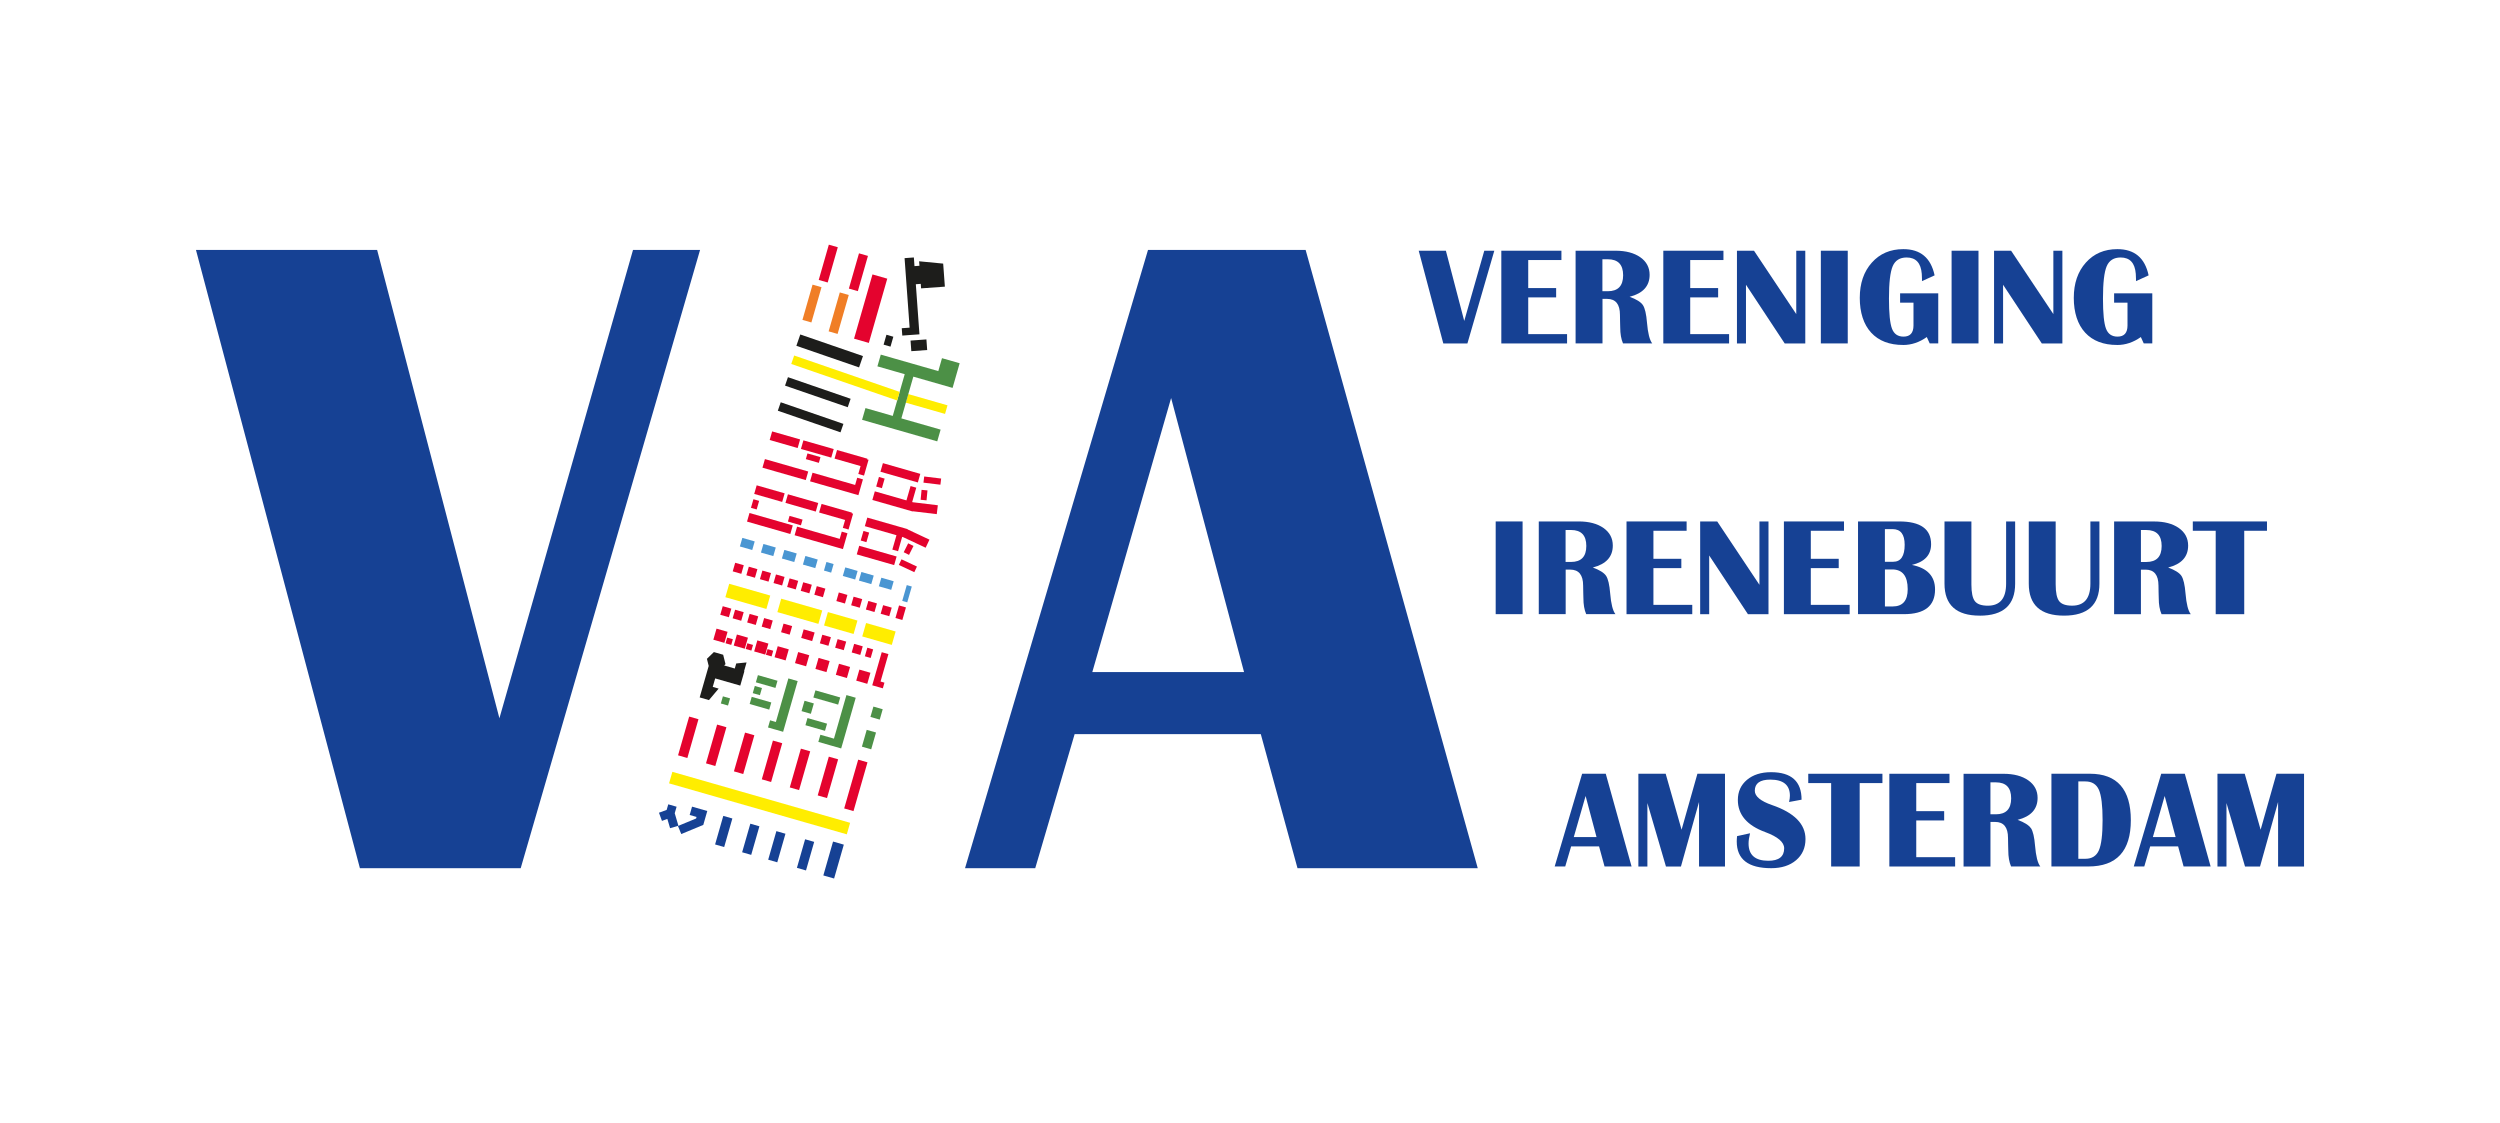<?xml version="1.0" encoding="UTF-8"?><svg id="Layer_2" xmlns="http://www.w3.org/2000/svg" viewBox="0 0 841.89 378.25"><defs><style>.cls-1{fill:none;}.cls-2{fill:#ffed00;}.cls-3{fill:#f07e26;}.cls-4{fill:#e4032e;}.cls-5{fill:#164194;}.cls-6{fill:#1d1d1b;}.cls-7{fill:#4a96d2;}.cls-8{fill:#4c9046;}</style></defs><path class="cls-1" d="m727.94,183.86c0-3.58-1.72-5.38-5.15-5.38h-1.83v10.75h1.83c3.43,0,5.15-1.79,5.15-5.38Z"/><path class="cls-1" d="m534.2,183.86c0-3.58-1.72-5.38-5.15-5.38h-1.83v10.75h1.83c3.43,0,5.15-1.79,5.15-5.38Z"/><polygon class="cls-1" points="367.84 226.33 418.93 226.33 394.38 134.05 367.84 226.33"/><path class="cls-1" d="m546.59,92.69c0-3.58-1.72-5.38-5.15-5.38h-1.83v10.75h1.83c3.43,0,5.15-1.79,5.15-5.38Z"/><path class="cls-1" d="m672.12,263.46h-1.83v10.75h1.83c3.43,0,5.15-1.79,5.15-5.38s-1.72-5.38-5.15-5.38Z"/><polygon class="cls-1" points="529.98 281.89 537.64 281.89 533.96 268.05 529.98 281.89"/><path class="cls-1" d="m641.41,183.47c0-3.52-1.36-5.28-4.09-5.28h-2.56v11h2.79c2.58,0,3.87-1.91,3.87-5.72Z"/><polygon class="cls-1" points="724.98 281.89 732.65 281.89 728.96 268.05 724.98 281.89"/><path class="cls-1" d="m642.42,198.43c0-4.44-1.75-6.66-5.24-6.66h-2.43v12.47h2.59c3.38,0,5.08-1.94,5.08-5.81Z"/><path class="cls-1" d="m702.27,263.16h-2.38v26.05h2.38c2.18,0,3.69-.94,4.53-2.82.84-1.88,1.26-5.29,1.26-10.21s-.42-8.33-1.25-10.2c-.83-1.88-2.35-2.81-4.54-2.81Z"/><rect class="cls-5" x="274.78" y="287.75" width="11.87" height="3.77" transform="translate(-75.08 479.63) rotate(-74)"/><rect class="cls-4" x="279.65" y="262.83" width="17.09" height="3.26" transform="translate(-45.48 468.56) rotate(-73.99)"/><rect class="cls-4" x="272" y="260.14" width="13.58" height="3.26" transform="translate(-49.67 457.62) rotate(-74)"/><polygon class="cls-8" points="285.04 234.07 280.84 248.74 276.27 247.43 275.58 249.84 280.15 251.15 280.15 251.15 283.27 252.04 283.97 249.63 283.97 249.63 288.17 234.97 285.04 234.07"/><rect class="cls-8" x="289.67" y="247.42" width="5.89" height="3.26" transform="translate(-27.43 461.69) rotate(-74)"/><polygon class="cls-6" points="235.62 234.86 238.75 235.76 242.01 231.89 240.02 231.32 240.84 228.46 249.29 230.88 250.67 226.06 250.57 226.03 251.41 223.08 247.93 223.43 247.44 225.13 243.86 224.1 244.32 223.65 243.53 220.49 240.4 219.59 238.06 221.86 238.66 224.26 235.62 234.86"/><rect class="cls-8" x="293.36" y="238.5" width="3.63" height="3.26" transform="translate(-17 457.69) rotate(-74)"/><rect class="cls-8" x="270.18" y="236.55" width="3.63" height="3.26" transform="translate(-31.93 433.99) rotate(-74)"/><rect class="cls-4" x="262.6" y="257.44" width="13.58" height="3.26" transform="translate(-53.92 446.58) rotate(-73.99)"/><rect class="cls-4" x="253.19" y="254.74" width="13.58" height="3.26" transform="translate(-58.12 435.61) rotate(-74)"/><rect class="cls-4" x="243.79" y="252.05" width="13.58" height="3.26" transform="translate(-62.33 424.63) rotate(-74)"/><rect class="cls-4" x="234.39" y="249.35" width="13.58" height="3.26" transform="translate(-66.55 413.64) rotate(-74)"/><rect class="cls-4" x="224.98" y="246.65" width="13.58" height="3.26" transform="translate(-70.77 402.64) rotate(-74)"/><rect class="cls-5" x="266.29" y="286.31" width="10.01" height="3.18" transform="translate(-80.22 469.37) rotate(-74.01)"/><rect class="cls-5" x="256.59" y="283.53" width="10.01" height="3.18" transform="translate(-84.58 458.01) rotate(-74)"/><rect class="cls-5" x="247.81" y="281.01" width="10.01" height="3.18" transform="translate(-88.54 447.7) rotate(-73.99)"/><rect class="cls-5" x="238.71" y="278.4" width="10.01" height="3.18" transform="translate(-92.6 437.1) rotate(-74)"/><polygon class="cls-5" points="232.25 274.45 234.56 275.11 234.42 275.63 228.3 278.16 229.42 280.87 236.84 277.79 238.18 273.11 233.05 271.64 232.25 274.45"/><polygon class="cls-5" points="228.46 278.08 227.22 273.86 227.85 271.67 225.04 270.86 224.5 272.74 221.91 273.69 222.92 276.44 224.73 275.77 225.65 278.9 228.46 278.08"/><rect class="cls-2" x="253.77" y="239.31" width="4.04" height="62.27" transform="translate(-74.68 441.78) rotate(-74)"/><polygon class="cls-8" points="268.62 229.36 265.49 228.46 261.28 243.13 259.33 242.57 258.63 244.98 260.59 245.54 260.59 245.54 261.34 245.75 263.35 246.33 263.35 246.33 263.72 246.44 268.62 229.36"/><rect class="cls-8" x="273.62" y="240.53" width="2.51" height="6.86" transform="translate(-35.4 440.94) rotate(-74)"/><rect class="cls-8" x="254.84" y="233.38" width="2.51" height="6.86" transform="translate(-42.13 417.72) rotate(-74)"/><rect class="cls-8" x="253.79" y="231.31" width="2.51" height="2.51" transform="translate(-38.78 413.67) rotate(-74.01)"/><rect class="cls-8" x="243.05" y="234.79" width="2.51" height="2.51" transform="translate(-49.94 405.82) rotate(-74)"/><rect class="cls-4" x="240.68" y="212.17" width="3.88" height="3.87" transform="translate(-30.07 388.3) rotate(-74)"/><rect class="cls-4" x="247.55" y="214.14" width="3.87" height="3.87" transform="translate(-26.99 396.33) rotate(-74)"/><rect class="cls-4" x="244.56" y="214.94" width="1.99" height="1.99" transform="translate(-29.72 392.42) rotate(-73.99)"/><rect class="cls-4" x="251.37" y="216.89" width="1.99" height="1.99" transform="translate(-26.62 400.44) rotate(-74.01)"/><rect class="cls-4" x="258.17" y="218.84" width="1.99" height="1.99" transform="translate(-23.6 408.35) rotate(-74)"/><rect class="cls-4" x="247.11" y="189.87" width="3.01" height="3.01" transform="translate(-3.88 377.61) rotate(-74)"/><rect class="cls-7" x="250.15" y="181.02" width="3.01" height="4.33" transform="translate(6.2 374.59) rotate(-74)"/><rect class="cls-7" x="257.23" y="183.04" width="3.01" height="4.33" transform="translate(9.4 382.89) rotate(-74)"/><rect class="cls-7" x="264.31" y="185.07" width="3.01" height="4.33" transform="translate(12.55 391.14) rotate(-74)"/><rect class="cls-7" x="271.38" y="187.1" width="3.01" height="4.33" transform="translate(15.73 399.42) rotate(-74)"/><rect class="cls-7" x="284.81" y="190.95" width="3.01" height="4.33" transform="translate(21.76 415.11) rotate(-74)"/><rect class="cls-7" x="290.24" y="192.51" width="3.01" height="4.33" transform="translate(24.19 421.45) rotate(-74)"/><rect class="cls-7" x="296.96" y="194.44" width="3.01" height="4.33" transform="translate(27.24 429.35) rotate(-74.01)"/><rect class="cls-7" x="302.65" y="199.04" width="5.54" height="1.76" transform="translate(29.04 438.37) rotate(-73.99)"/><rect class="cls-7" x="277.59" y="189.79" width="3.01" height="2.52" transform="translate(18.52 406.67) rotate(-74)"/><rect class="cls-4" x="251.69" y="191.19" width="3.01" height="3.01" transform="translate(-1.82 382.97) rotate(-74)"/><rect class="cls-4" x="256.27" y="192.5" width="3.01" height="3.01" transform="translate(.23 388.32) rotate(-74)"/><rect class="cls-4" x="260.85" y="193.81" width="3.01" height="3.01" transform="translate(2.32 393.71) rotate(-74.01)"/><rect class="cls-4" x="265.43" y="195.13" width="3.01" height="3.01" transform="translate(4.34 399.03) rotate(-74)"/><rect class="cls-4" x="270.01" y="196.44" width="3.01" height="3.01" transform="translate(6.4 404.38) rotate(-74)"/><rect class="cls-4" x="274.59" y="197.75" width="3.01" height="3.01" transform="translate(8.45 409.73) rotate(-74)"/><rect class="cls-4" x="282.01" y="199.88" width="3.01" height="3.01" transform="translate(11.78 418.4) rotate(-74)"/><rect class="cls-4" x="286.99" y="201.31" width="3.01" height="3.01" transform="translate(14.05 424.26) rotate(-74.01)"/><rect class="cls-4" x="291.96" y="202.73" width="3.01" height="3.01" transform="translate(16.24 430.04) rotate(-74)"/><rect class="cls-4" x="296.94" y="204.16" width="3.01" height="3.01" transform="translate(18.51 435.9) rotate(-74.01)"/><rect class="cls-4" x="301.13" y="205.13" width="4.4" height="2.42" transform="translate(21.36 441.04) rotate(-74)"/><rect class="cls-2" x="249.47" y="193.65" width="4.7" height="14.37" transform="translate(-10.64 387.54) rotate(-74)"/><rect class="cls-2" x="266.98" y="198.67" width="4.7" height="14.37" transform="translate(-2.78 408.01) rotate(-74)"/><rect class="cls-2" x="280.77" y="204.63" width="4.7" height="10.35" transform="translate(3.41 424.13) rotate(-74)"/><rect class="cls-2" x="293.63" y="208.32" width="4.7" height="10.35" transform="translate(9.18 439.16) rotate(-74)"/><rect class="cls-4" x="247.09" y="205.69" width="3.01" height="3.01" transform="translate(-19.11 389.04) rotate(-74)"/><rect class="cls-4" x="242.92" y="204.5" width="3.01" height="3.01" transform="translate(-20.95 384.22) rotate(-74.01)"/><rect class="cls-4" x="257.76" y="168.71" width="3.01" height="15.17" transform="translate(18.34 376.92) rotate(-74)"/><rect class="cls-4" x="252.76" y="168.85" width="3.01" height="2" transform="translate(20.91 367.44) rotate(-74)"/><rect class="cls-4" x="266.79" y="173.01" width="2" height="4.56" transform="translate(25.45 384.37) rotate(-73.99)"/><rect class="cls-4" x="272.82" y="151.99" width="2" height="4.56" transform="translate(50.03 374.93) rotate(-73.99)"/><polygon class="cls-4" points="286.87 172.62 276.67 169.7 275.84 172.59 284.59 175.1 283.83 177.77 285.75 178.32 287.28 172.99 286.81 172.86 286.87 172.62"/><rect class="cls-4" x="268.52" y="164.05" width="3.01" height="10.62" transform="translate(32.8 382.25) rotate(-74)"/><rect class="cls-4" x="257.6" y="161.33" width="3.01" height="9.8" transform="translate(27.9 369.48) rotate(-74)"/><rect class="cls-4" x="251.98" y="207.09" width="3.01" height="3.01" transform="translate(-16.91 394.76) rotate(-74)"/><rect class="cls-4" x="256.86" y="208.5" width="3.01" height="3.01" transform="translate(-14.72 400.47) rotate(-74)"/><rect class="cls-4" x="263.39" y="210.37" width="3.01" height="3.01" transform="translate(-11.79 408.1) rotate(-74)"/><rect class="cls-4" x="270.58" y="212.02" width="3.01" height="3.84" transform="translate(-8.58 416.49) rotate(-74)"/><rect class="cls-4" x="276.45" y="214.11" width="3.01" height="3.01" transform="translate(-5.93 423.37) rotate(-74)"/><rect class="cls-4" x="281.61" y="215.59" width="3.01" height="3.01" transform="translate(-3.58 429.45) rotate(-74.01)"/><rect class="cls-4" x="287.17" y="217.19" width="3.01" height="3.01" transform="translate(-1.12 435.9) rotate(-74)"/><rect class="cls-4" x="291.13" y="218.81" width="3.01" height="2.04" transform="translate(.63 440.5) rotate(-73.99)"/><rect class="cls-4" x="254.43" y="216.11" width="3.87" height="3.88" transform="translate(-23.9 404.38) rotate(-74)"/><rect class="cls-4" x="261.31" y="218.08" width="3.87" height="3.87" transform="translate(-20.82 412.41) rotate(-74)"/><rect class="cls-4" x="268.19" y="220.06" width="3.87" height="3.88" transform="translate(-17.7 420.5) rotate(-74.01)"/><rect class="cls-4" x="275.06" y="222.03" width="3.87" height="3.87" transform="translate(-14.62 428.53) rotate(-74.01)"/><rect class="cls-4" x="281.94" y="224" width="3.87" height="3.88" transform="translate(-11.53 436.58) rotate(-74.01)"/><rect class="cls-4" x="288.82" y="225.97" width="3.87" height="3.87" transform="translate(-8.45 444.61) rotate(-74.01)"/><polygon class="cls-4" points="296.93 219.63 294.28 228.87 294.28 228.87 293.73 230.78 295.98 231.42 295.98 231.42 297.3 231.8 297.84 229.89 296.53 229.51 299.18 220.27 296.93 219.63"/><rect class="cls-8" x="256.93" y="226.09" width="2.51" height="6.86" transform="translate(-33.61 414.43) rotate(-74)"/><rect class="cls-8" x="277.17" y="230.55" width="2.51" height="8.68" transform="translate(-24.11 437.78) rotate(-74)"/><polygon class="cls-4" points="281.94 184.36 283.86 184.91 284.69 182.02 284.69 182.02 285.39 179.59 283.47 179.03 282.77 181.47 268.42 177.35 267.59 180.25 281.94 184.36 281.94 184.36"/><rect class="cls-4" x="262.97" y="150.55" width="3.01" height="15.17" transform="translate(39.56 368.78) rotate(-74)"/><polygon class="cls-4" points="281.88 151.54 281.04 154.44 289.8 156.95 289.04 159.61 290.96 160.16 292.49 154.83 292.01 154.7 292.08 154.47 281.88 151.54"/><rect class="cls-4" x="301.7" y="152.67" width="3.01" height="13.1" transform="translate(66.58 406.79) rotate(-74)"/><rect class="cls-4" x="281.94" y="101.36" width="22.51" height="5.18" transform="translate(112.46 357.13) rotate(-74)"/><rect class="cls-3" x="275.62" y="103.9" width="13.64" height="3.14" transform="translate(103.2 347.89) rotate(-74)"/><rect class="cls-3" x="267.25" y="100.65" width="12.35" height="3.14" transform="translate(99.81 336.88) rotate(-74)"/><rect class="cls-4" x="272.74" y="87.19" width="12.35" height="3.14" transform="translate(116.72 332.41) rotate(-74)"/><rect class="cls-4" x="282.89" y="90.1" width="12.35" height="3.14" transform="translate(121.28 344.28) rotate(-74)"/><polygon class="cls-6" points="303.85 113.01 306.5 112.81 306.5 112.81 309.63 112.59 309.45 110.11 309.45 110.11 308.41 95.72 310.07 95.59 310.18 97.11 318.19 96.53 317.62 88.77 309.52 87.99 309.63 89.5 307.96 89.62 307.75 86.7 304.62 86.93 306.32 110.34 303.67 110.53 303.85 113.01"/><rect class="cls-6" x="306.76" y="114.47" width="5.36" height="3.58" transform="translate(-7.61 22.72) rotate(-4.15)"/><rect class="cls-2" x="310.57" y="129.19" width="3.01" height="13.75" transform="translate(95.24 398.53) rotate(-74)"/><polygon class="cls-8" points="317.22 120.62 315.98 124.97 296.61 119.42 295.47 123.37 305.54 126.26 304.67 126.01 302.96 131.97 302.13 134.87 300.64 140.06 291.45 137.42 290.31 141.38 315.62 148.63 316.76 144.68 303.54 140.89 305.05 135.62 305.88 132.73 307.57 126.84 320.79 130.63 321.92 126.68 321.92 126.68 323.17 122.32 317.22 120.62"/><polygon class="cls-4" points="307.18 169.07 308.56 164.23 306.64 163.68 305.25 168.51 294.6 165.46 293.77 168.36 307.35 172.25 307.37 172.17 315.46 173.14 315.82 170.15 307.45 169.14 307.18 169.07"/><rect class="cls-4" x="312.92" y="158.97" width="2.09" height="5.75" transform="translate(115.67 454.16) rotate(-83.12)"/><rect class="cls-4" x="273.73" y="145.89" width="3.01" height="10.62" transform="translate(54.03 374.1) rotate(-74)"/><rect class="cls-4" x="262.81" y="143.17" width="3.01" height="9.8" transform="translate(49.13 361.34) rotate(-74)"/><rect class="cls-6" x="271.49" y="129.37" width="3.01" height="22.33" transform="translate(51.15 352.82) rotate(-70.98)"/><rect class="cls-6" x="273.91" y="120.92" width="3.01" height="22.33" transform="translate(60.78 349.41) rotate(-70.98)"/><polygon class="cls-2" points="267.44 119.72 266.46 122.57 302.13 134.87 302.96 131.97 267.44 119.72"/><rect class="cls-6" x="277.38" y="107.03" width="4.04" height="22.33" transform="translate(76.6 343.81) rotate(-70.98)"/><polygon class="cls-4" points="287.14 166.2 289.07 166.76 289.9 163.86 289.9 163.86 290.6 161.43 288.67 160.88 287.97 163.31 273.62 159.19 272.79 162.09 287.14 166.2 287.14 166.2"/><rect class="cls-4" x="294.8" y="161.51" width="3.36" height="2" transform="translate(58.55 402.71) rotate(-74)"/><rect class="cls-4" x="309.5" y="165.73" width="3.36" height="2" transform="translate(116.01 460.9) rotate(-84.62)"/><rect class="cls-4" x="293.72" y="180.49" width="3.01" height="13.1" transform="translate(34.06 419.28) rotate(-74)"/><polygon class="cls-4" points="305.64 178.19 305.14 178.04 305.14 178.04 305.14 178.04 292.07 174.3 291.24 177.19 301.89 180.24 300.5 185.08 302.43 185.63 303.81 180.8 304.08 180.87 311.72 184.45 313 181.73 305.62 178.27 305.64 178.19"/><rect class="cls-4" x="304.7" y="187.64" width="2.09" height="5.75" transform="translate(3.45 386.47) rotate(-64.88)"/><rect class="cls-4" x="289.59" y="179.69" width="3.36" height="2" transform="translate(37.3 410.87) rotate(-74)"/><rect class="cls-4" x="304.29" y="183.9" width="3.36" height="2" transform="translate(3.58 375.6) rotate(-63.38)"/><rect class="cls-6" x="297.47" y="113.52" width="3.47" height="2.42" transform="translate(106.44 370.72) rotate(-74)"/><polygon class="cls-5" points="493.09 108.08 486.91 84.43 477.76 84.43 486.04 115.66 494.16 115.66 503.22 84.43 499.84 84.43 493.09 108.08"/><polygon class="cls-5" points="527.72 112.52 514.64 112.52 514.64 100.15 524.04 100.15 524.04 97.01 514.64 97.01 514.64 87.57 525.82 87.57 525.82 84.43 505.58 84.43 505.58 115.66 527.72 115.66 527.72 112.52"/><path class="cls-5" d="m539.62,100.65h1.56c2.9,0,4.35,1.8,4.35,5.4l.04,2.33.05,1.85c0,2.17.31,3.97.94,5.42h9.84c-.88-1.13-1.47-3.45-1.76-6.95-.24-2.94-.7-4.93-1.38-5.95-.68-1.02-2.17-1.96-4.47-2.81,4.48-1.14,6.73-3.61,6.73-7.39,0-2.47-1.05-4.44-3.13-5.91-2.09-1.47-4.88-2.21-8.37-2.21h-13.43v31.22h9.06v-15Zm0-13.34h1.83c3.43,0,5.15,1.79,5.15,5.38s-1.72,5.38-5.15,5.38h-1.83v-10.75Z"/><polygon class="cls-5" points="582.28 112.52 569.19 112.52 569.19 100.15 578.59 100.15 578.59 97.01 569.19 97.01 569.19 87.57 580.38 87.57 580.38 84.43 560.13 84.43 560.13 115.66 582.28 115.66 582.28 112.52"/><polygon class="cls-5" points="587.97 95.89 601.01 115.66 607.94 115.66 607.94 84.43 604.9 84.43 604.9 105.77 590.67 84.43 584.93 84.43 584.93 115.66 587.97 115.66 587.97 95.89"/><rect class="cls-5" x="613.18" y="84.43" width="9.06" height="31.22"/><path class="cls-5" d="m640.88,116.18c2.8,0,5.47-.89,7.98-2.68l.98,2.15h2.88v-16.86h-12.85v3.13h4.51v7.69c0,2.5-1.12,3.75-3.36,3.75-1.91,0-3.2-.89-3.88-2.68-.68-1.78-1.02-5.16-1.02-10.13,0-5.32.42-8.96,1.26-10.91.84-1.95,2.4-2.93,4.69-2.93,3.11,0,4.81,1.84,5.1,5.51l.07,1.69v.76l4.25-1.94c-1.25-5.89-4.76-8.83-10.52-8.83-4.38,0-7.92,1.51-10.62,4.54-2.71,3.03-4.06,6.99-4.06,11.88s1.28,8.93,3.83,11.7c2.55,2.77,6.14,4.15,10.76,4.15Z"/><rect class="cls-5" x="657.21" y="84.43" width="9.06" height="31.22"/><polygon class="cls-5" points="674.55 95.89 687.59 115.66 694.52 115.66 694.52 84.43 691.48 84.43 691.48 105.77 677.25 84.43 671.51 84.43 671.51 115.66 674.55 115.66 674.55 95.89"/><path class="cls-5" d="m712.96,116.18c2.8,0,5.47-.89,7.98-2.68l.98,2.15h2.88v-16.86h-12.86v3.13h4.51v7.69c0,2.5-1.12,3.75-3.36,3.75-1.91,0-3.2-.89-3.88-2.68-.68-1.78-1.02-5.16-1.02-10.13,0-5.32.42-8.96,1.26-10.91.84-1.95,2.4-2.93,4.69-2.93,3.11,0,4.81,1.84,5.1,5.51l.07,1.69v.76l4.25-1.94c-1.25-5.89-4.76-8.83-10.52-8.83-4.38,0-7.92,1.51-10.62,4.54-2.71,3.03-4.06,6.99-4.06,11.88s1.28,8.93,3.83,11.7c2.55,2.77,6.14,4.15,10.76,4.15Z"/><rect class="cls-5" x="503.68" y="175.6" width="9.06" height="31.22"/><path class="cls-5" d="m527.22,191.82h1.56c2.9,0,4.35,1.8,4.35,5.4l.04,2.33.05,1.85c0,2.17.31,3.97.94,5.42h9.84c-.88-1.13-1.47-3.45-1.76-6.95-.24-2.94-.7-4.93-1.38-5.95-.68-1.02-2.17-1.96-4.47-2.81,4.48-1.14,6.73-3.61,6.73-7.39,0-2.47-1.05-4.44-3.13-5.91-2.09-1.47-4.88-2.21-8.37-2.21h-13.43v31.22h9.06v-15Zm0-13.34h1.83c3.43,0,5.15,1.79,5.15,5.38s-1.72,5.38-5.15,5.38h-1.83v-10.75Z"/><polygon class="cls-5" points="567.98 178.74 567.98 175.6 547.74 175.6 547.74 206.83 569.88 206.83 569.88 203.69 556.8 203.69 556.8 191.32 566.2 191.32 566.2 188.18 556.8 188.18 556.8 178.74 567.98 178.74"/><polygon class="cls-5" points="578.28 175.6 572.54 175.6 572.54 206.83 575.58 206.83 575.58 187.06 588.62 206.83 595.55 206.83 595.55 175.6 592.5 175.6 592.5 196.94 578.28 175.6"/><polygon class="cls-5" points="620.98 178.74 620.98 175.6 600.74 175.6 600.74 206.83 622.88 206.83 622.88 203.69 609.8 203.69 609.8 191.32 619.2 191.32 619.2 188.18 609.8 188.18 609.8 178.74 620.98 178.74"/><path class="cls-5" d="m651.64,198.52c0-4.48-2.6-7.24-7.8-8.28,4.32-1.02,6.47-3.35,6.47-6.98,0-5.11-3.58-7.66-10.73-7.66h-13.88v31.22h15.44c7,0,10.5-2.77,10.5-8.3Zm-16.88-20.34h2.56c2.73,0,4.09,1.76,4.09,5.28,0,3.81-1.29,5.72-3.87,5.72h-2.79v-11Zm0,26.05v-12.47h2.43c3.49,0,5.24,2.22,5.24,6.66,0,3.87-1.69,5.81-5.08,5.81h-2.59Z"/><path class="cls-5" d="m666.69,207.33c7.95,0,11.92-3.59,11.92-10.77v-20.95h-3.04v20.95c0,4.94-2.05,7.41-6.15,7.41-2.12,0-3.57-.5-4.36-1.51-.79-1.01-1.18-2.88-1.18-5.63v-21.23h-9.06v20.95c0,7.18,3.96,10.77,11.87,10.77Z"/><path class="cls-5" d="m692.26,196.83v-21.23h-9.06v20.95c0,7.18,3.96,10.77,11.87,10.77s11.92-3.59,11.92-10.77v-20.95h-3.04v20.95c0,4.94-2.05,7.41-6.15,7.41-2.12,0-3.57-.5-4.36-1.51-.79-1.01-1.18-2.88-1.18-5.63Z"/><path class="cls-5" d="m711.91,206.83h9.06v-15h1.56c2.9,0,4.35,1.8,4.35,5.4l.04,2.33.05,1.85c0,2.17.31,3.97.94,5.42h9.84c-.88-1.13-1.47-3.45-1.76-6.95-.24-2.94-.71-4.93-1.38-5.95-.68-1.02-2.17-1.96-4.47-2.81,4.48-1.14,6.73-3.61,6.73-7.39,0-2.47-1.05-4.44-3.13-5.91-2.09-1.47-4.88-2.21-8.37-2.21h-13.43v31.22Zm9.06-28.34h1.83c3.43,0,5.15,1.79,5.15,5.38s-1.72,5.38-5.15,5.38h-1.83v-10.75Z"/><polygon class="cls-5" points="755.76 206.83 755.76 178.74 763.42 178.74 763.42 175.6 738.44 175.6 738.44 178.74 746.15 178.74 746.15 206.83 755.76 206.83"/><path class="cls-5" d="m532.79,260.57l-9.24,31.22h3.55l1.99-6.77h9.4l1.85,6.77h9.1l-8.69-31.22h-7.96Zm-2.81,21.32l3.98-13.84,3.68,13.84h-7.66Z"/><polygon class="cls-5" points="566.28 279.42 560.93 260.57 551.73 260.57 551.73 291.8 554.77 291.8 554.77 270.43 561.02 291.8 566.07 291.8 572.16 270.07 572.16 291.8 580.9 291.8 580.9 260.57 571.61 260.57 566.28 279.42"/><path class="cls-5" d="m596.77,271.12c-3.89-1.34-5.83-2.95-5.83-4.83,0-2.5,1.74-3.75,5.21-3.75,4.41,0,6.61,1.82,6.61,5.44,0,.56-.09,1.27-.28,2.1l4.21-.78c0-6.18-3.43-9.26-10.29-9.26-3.34,0-6.03.86-8.09,2.57-2.05,1.72-3.08,3.98-3.08,6.78,0,4.96,3.07,8.56,9.22,10.82,4.25,1.57,6.38,3.39,6.38,5.47,0,2.79-1.78,4.19-5.33,4.19-4.44,0-6.66-1.94-6.66-5.81,0-.98.17-2.13.5-3.45l-4.37.96c-.08.72-.11,1.32-.11,1.81,0,5.99,3.87,8.99,11.6,8.99,3.49,0,6.29-.9,8.39-2.69,2.1-1.79,3.16-4.17,3.16-7.12,0-5.05-3.75-8.86-11.25-11.44Z"/><polygon class="cls-5" points="608.94 263.71 616.65 263.71 616.65 291.8 626.26 291.8 626.26 263.71 633.92 263.71 633.92 260.57 608.94 260.57 608.94 263.71"/><polygon class="cls-5" points="645.31 276.29 654.71 276.29 654.71 273.16 645.31 273.16 645.31 263.71 656.5 263.71 656.5 260.57 636.25 260.57 636.25 291.8 658.4 291.8 658.4 288.66 645.31 288.66 645.31 276.29"/><path class="cls-5" d="m683.91,278.9c-.68-1.02-2.17-1.96-4.47-2.81,4.48-1.14,6.73-3.61,6.73-7.39,0-2.47-1.05-4.44-3.13-5.91-2.09-1.47-4.88-2.21-8.37-2.21h-13.43v31.22h9.06v-15.01h1.56c2.9,0,4.35,1.8,4.35,5.4l.04,2.33.05,1.85c0,2.17.31,3.97.94,5.42h9.84c-.88-1.13-1.47-3.45-1.76-6.95-.24-2.94-.71-4.93-1.38-5.95Zm-11.79-4.69h-1.83v-10.75h1.83c3.43,0,5.15,1.79,5.15,5.38s-1.72,5.38-5.15,5.38Z"/><path class="cls-5" d="m703.78,260.57h-12.95v31.22h12.44c9.53,0,14.3-5.19,14.3-15.58s-4.6-15.65-13.79-15.65Zm3.02,25.81c-.84,1.88-2.35,2.82-4.53,2.82h-2.38v-26.05h2.38c2.19,0,3.71.94,4.54,2.81.83,1.88,1.25,5.28,1.25,10.2s-.42,8.33-1.26,10.21Z"/><path class="cls-5" d="m727.8,260.57l-9.24,31.22h3.54l1.99-6.77h9.4l1.85,6.77h9.1l-8.69-31.22h-7.96Zm-2.81,21.32l3.98-13.84,3.68,13.84h-7.66Z"/><polygon class="cls-5" points="766.61 260.57 761.28 279.42 755.93 260.57 746.74 260.57 746.74 291.8 749.78 291.8 749.78 270.43 756.02 291.8 761.08 291.8 767.16 270.07 767.16 291.8 775.9 291.8 775.9 260.57 766.61 260.57"/><polygon class="cls-5" points="213.17 84.17 168.18 241.88 127 84.17 65.99 84.17 121.2 292.37 175.35 292.37 235.75 84.17 213.17 84.17"/><path class="cls-5" d="m386.6,84.17l-61.62,208.2h23.64l13.27-45.15h62.69l12.36,45.15h60.7l-57.96-208.2h-53.08Zm-18.76,142.15l26.54-92.28,24.56,92.28h-51.1Z"/></svg>